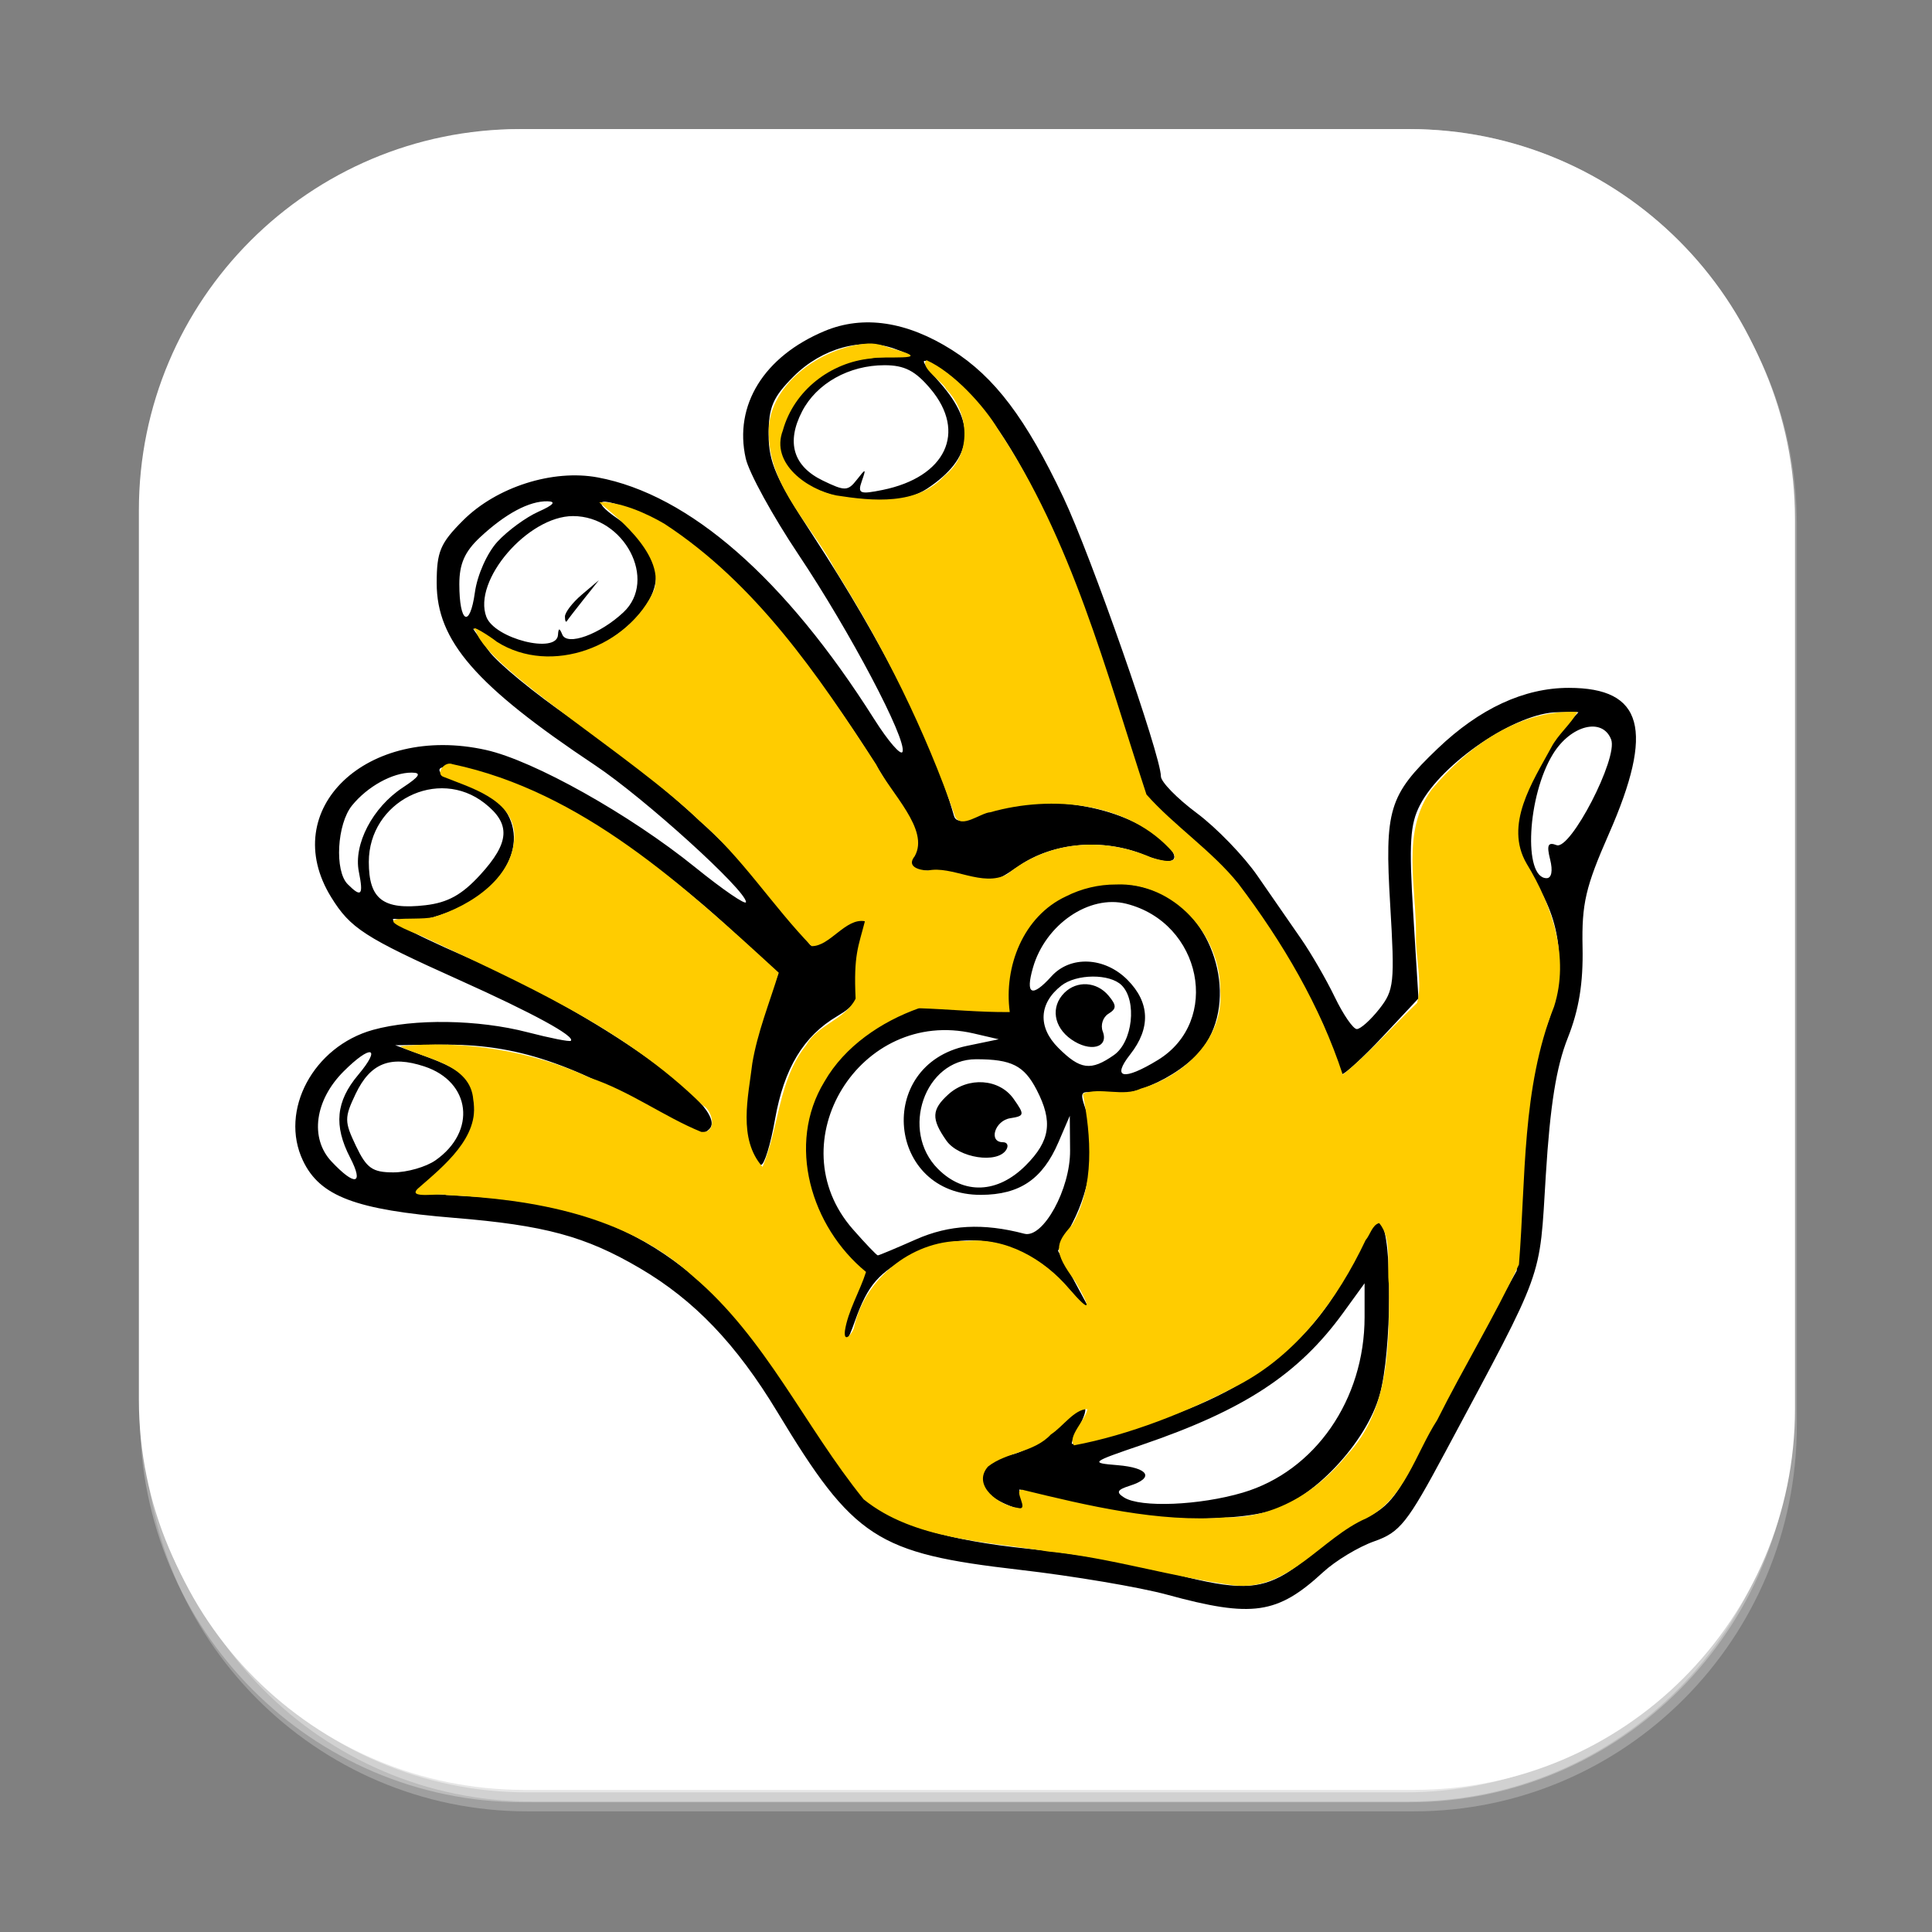 <?xml version="1.0" encoding="UTF-8" standalone="no"?>
<!-- Created with Inkscape (http://www.inkscape.org/) -->

<svg
   xmlns:dc="http://purl.org/dc/elements/1.1/"
   xmlns:cc="http://creativecommons.org/ns#"
   xmlns:rdf="http://www.w3.org/1999/02/22-rdf-syntax-ns#"
   xmlns:svg="http://www.w3.org/2000/svg"
   xmlns="http://www.w3.org/2000/svg"
   xmlns:sodipodi="http://sodipodi.sourceforge.net/DTD/sodipodi-0.dtd"
   xmlns:inkscape="http://www.inkscape.org/namespaces/inkscape"
   width="256"
   height="256"
   viewBox="0 0 256 256"
   id="svg2"
   version="1.1"
   inkscape:version="0.91 r13725"
   sodipodi:docname="childsplay.svg">
  <rect x="0" y="0" width="256" height="256" fill="#808080" stroke="none"/>
  <defs
     id="defs4" />
  <sodipodi:namedview
     id="base"
     pagecolor="#ffffff"
     bordercolor="#666666"
     borderopacity="1.0"
     inkscape:pageopacity="0.0"
     inkscape:pageshadow="2"
     inkscape:zoom="0.98994948"
     inkscape:cx="479.80265"
     inkscape:cy="164.57701"
     inkscape:document-units="px"
     inkscape:current-layer="XMLID_839_"
     showgrid="false"
     units="px"
     showguides="true"
     inkscape:guide-bbox="true"
     inkscape:snap-intersection-paths="false"
     inkscape:snap-midpoints="true"
     inkscape:window-width="1920"
     inkscape:window-height="870"
     inkscape:window-x="0"
     inkscape:window-y="24"
     inkscape:window-maximized="1">
    <sodipodi:guide
       position="128.929,237.857"
       orientation="0,1"
       id="guide4147" />
    <sodipodi:guide
       position="18.214,162.143"
       orientation="1,0"
       id="guide4149" />
    <sodipodi:guide
       position="237.857,66.786"
       orientation="1,0"
       id="guide4151" />
    <sodipodi:guide
       position="198.214,17.5"
       orientation="0,1"
       id="guide4153" />
  </sodipodi:namedview>
  <g
     inkscape:label="Capa 1"
     inkscape:groupmode="layer"
     id="layer1"
     transform="translate(0,-796.362)">
    <g
       id="g23595"
       transform="matrix(0.749,0,0,0.749,15.938,815.217)">
      <g
         id="Capa_1-8">
        <g
           id="XMLID_839_"
           style="fill:#e6e6e6">
          <linearGradient
             gradientTransform="matrix(0.995,0,0,-1,607.606,2766.467)"
             y2="2767.47"
             x2="-459.298"
             y1="2471.439"
             x1="-459.298"
             gradientUnits="userSpaceOnUse"
             id="rect3438-6-0-6-7-2_60_-65">
            <stop
               id="stop23478"
               style="stop-color:#000000"
               offset="0" />
            <stop
               id="stop23480"
               style="stop-color:#000000;stop-opacity:0.588"
               offset="1" />
          </linearGradient>
          <path
             style="opacity:0.3;fill:#e6e6e6"
             d="m 72.019,-0.726 156.804,0 c 37.431,0 67.773,30.583 67.773,68.308 l 0,159.385 c 0,37.725 -30.343,68.308 -67.773,68.308 l -156.804,0 c -37.43,0 -67.772,-30.583 -67.772,-68.308 l 0,-159.385 C 4.246,29.856 34.589,-0.726 72.019,-0.726 Z"
             enable-background="new    "
             id="rect3438-6-0-6-7-2_6_"
             inkscape:connector-curvature="0" />
          <linearGradient
             gradientTransform="matrix(0.987,0,0,-0.992,595.61,2754.072)"
             y2="2777.575"
             x2="-451.191"
             y1="2480.893"
             x1="-451.191"
             gradientUnits="userSpaceOnUse"
             id="rect3438-6-0-1-1_60_-5">
            <stop
               id="stop23484"
               style="stop-color:#000000"
               offset="0" />
            <stop
               id="stop23486"
               style="stop-color:#000000;stop-opacity:0.588"
               offset="1" />
          </linearGradient>
          <path
             style="opacity:0.45;fill:#e6e6e6"
             d="m 72.744,-0.726 155.354,0 c 37.127,0 67.224,30.401 67.224,67.904 l 0,158.442 c 0,37.502 -30.097,67.904 -67.224,67.904 l -155.354,0 c -37.127,0 -67.225,-30.402 -67.225,-67.904 l 0,-158.442 C 5.52,29.675 35.617,-0.726 72.744,-0.726 Z"
             enable-background="new    "
             id="rect3438-6-0-1-1_6_"
             inkscape:connector-curvature="0" />
          <g
             id="rect3438-6_5_"
             style="fill:#ffffff;fill-opacity:1">
            <linearGradient
               gradientTransform="matrix(1,0,0,-1,-616.095,2024.58)"
               y2="1733.799"
               x2="766.572"
               y1="2026.117"
               x1="766.572"
               gradientUnits="userSpaceOnUse"
               id="XMLID_140_-27">
              <stop
                 id="stop23491"
                 style="stop-color:#F6D560"
                 offset="0.087" />
              <stop
                 id="stop23493"
                 style="stop-color:#E7C85A"
                 offset="0.357" />
              <stop
                 id="stop23495"
                 style="stop-color:#E0C257"
                 offset="0.594" />
              <stop
                 id="stop23497"
                 style="stop-color:#EA9F84"
                 offset="1" />
            </linearGradient>
            <path
               style="fill:#ffffff;fill-opacity:1"
               d="m 71.502,-0.726 157.34,0 c 37.24,0 67.431,30.19 67.431,67.431 l 0,157.339 c 0,37.241 -30.19,67.432 -67.431,67.432 l -157.34,0 c -37.24,0 -67.431,-30.19 -67.431,-67.432 l 0,-157.339 c 0,-37.241 30.191,-67.431 67.431,-67.431 z"
               id="XMLID_1212_"
               inkscape:connector-curvature="0" />
          </g>
          <g
             transform="translate(-0.78,-1.614)"
             id="XMLID_839_-2"
             style="fill:#ffffff">
            <linearGradient
               gradientTransform="matrix(0.995,0,0,-1,607.606,2766.467)"
               y2="2767.47"
               x2="-459.298"
               y1="2471.439"
               x1="-459.298"
               gradientUnits="userSpaceOnUse"
               id="linearGradient6632">
              <stop
                 id="stop23478-3"
                 style="stop-color:#000000"
                 offset="0" />
              <stop
                 id="stop23480-7"
                 style="stop-color:#000000;stop-opacity:0.588"
                 offset="1" />
            </linearGradient>
            <path
               style="opacity:0.3;fill:#ffffff"
               d="m 72.019,-0.726 156.804,0 c 37.431,0 67.773,30.583 67.773,68.308 l 0,159.385 c 0,37.725 -30.343,68.308 -67.773,68.308 l -156.804,0 c -37.43,0 -67.772,-30.583 -67.772,-68.308 l 0,-159.385 C 4.246,29.856 34.589,-0.726 72.019,-0.726 Z"
               enable-background="new    "
               id="rect3438-6-0-6-7-2_6_-5"
               inkscape:connector-curvature="0" />
            <linearGradient
               gradientTransform="matrix(0.987,0,0,-0.992,595.61,2754.072)"
               y2="2777.575"
               x2="-451.191"
               y1="2480.893"
               x1="-451.191"
               gradientUnits="userSpaceOnUse"
               id="linearGradient6637">
              <stop
                 id="stop23484-9"
                 style="stop-color:#000000"
                 offset="0" />
              <stop
                 id="stop23486-2"
                 style="stop-color:#000000;stop-opacity:0.588"
                 offset="1" />
            </linearGradient>
            <path
               style="opacity:0.45;fill:#ffffff"
               d="m 72.744,-0.726 155.354,0 c 37.127,0 67.224,30.401 67.224,67.904 l 0,158.442 c 0,37.502 -30.097,67.904 -67.224,67.904 l -155.354,0 c -37.127,0 -67.225,-30.402 -67.225,-67.904 l 0,-158.442 C 5.52,29.675 35.617,-0.726 72.744,-0.726 Z"
               enable-background="new    "
               id="rect3438-6-0-1-1_6_-2"
               inkscape:connector-curvature="0" />
            <g
               id="rect3438-6_5_-8"
               style="fill:#ffffff">
              <linearGradient
                 gradientTransform="matrix(1,0,0,-1,-616.095,2024.58)"
                 y2="1733.799"
                 x2="766.572"
                 y1="2026.117"
                 x1="766.572"
                 gradientUnits="userSpaceOnUse"
                 id="linearGradient6643">
                <stop
                   id="stop23491-9"
                   style="stop-color:#F6D560"
                   offset="0.087" />
                <stop
                   id="stop23493-7"
                   style="stop-color:#E7C85A"
                   offset="0.357" />
                <stop
                   id="stop23495-3"
                   style="stop-color:#E0C257"
                   offset="0.594" />
                <stop
                   id="stop23497-6"
                   style="stop-color:#EA9F84"
                   offset="1" />
              </linearGradient>
              <path
                 style="fill:#ffffff"
                 d="m 71.502,-0.726 157.34,0 c 37.24,0 67.431,30.19 67.431,67.431 l 0,157.339 c 0,37.241 -30.19,67.432 -67.431,67.432 l -157.34,0 c -37.24,0 -67.431,-30.19 -67.431,-67.432 l 0,-157.339 c 0,-37.241 30.191,-67.431 67.431,-67.431 z"
                 id="XMLID_1212_-1"
                 inkscape:connector-curvature="0" />
            </g>
          </g>
          <g
             id="g6749"
             transform="translate(-435.439,-4.044)">
            <path
               inkscape:connector-curvature="0"
               id="path4137"
               d="m 620.654,260.991 c -4.889,-1.334 -16.665,-3.321 -26.17,-4.415 -25.245,-2.907 -29.292,-5.544 -42.786,-27.884 -7.285,-12.061 -14.705,-19.818 -24.377,-25.486 -9.605,-5.629 -16.814,-7.58 -32.821,-8.885 -17.426,-1.42 -23.732,-3.804 -26.737,-10.105 -4.234,-8.878 1.836,-20.223 12.386,-23.152 7.253,-2.014 18.621,-1.84 27.322,0.417 4.013,1.041 7.465,1.723 7.673,1.515 0.805,-0.805 -6.69,-4.89 -19.725,-10.748 -16.775,-7.539 -19.271,-9.152 -22.664,-14.642 -9.617,-15.561 6.345,-30.75 27.385,-26.058 8.463,1.887 25.426,11.4 36.984,20.74 4.955,4.004 9.008,6.778 9.008,6.165 0,-2.09 -17.993,-18.401 -26.691,-24.198 -21.132,-14.081 -28.026,-22.008 -28.026,-32.227 0,-5.564 0.626,-7.054 4.661,-11.089 5.919,-5.919 15.876,-9.095 23.846,-7.606 16.181,3.023 33.137,17.849 48.878,42.739 2.507,3.963 4.77,6.567 5.03,5.787 0.744,-2.231 -9.3,-21.258 -18.408,-34.876 -4.561,-6.819 -8.761,-14.474 -9.333,-17.01 -2.125,-9.423 3.22,-18.057 13.958,-22.542 6.84,-2.857 14.551,-1.704 22.558,3.373 7.521,4.77 13.044,12.082 19.662,26.032 4.876,10.278 17.267,45.709 17.267,49.372 0,0.979 2.853,3.904 6.339,6.5 3.487,2.595 8.328,7.601 10.759,11.124 2.431,3.523 5.882,8.507 7.669,11.076 1.787,2.569 4.481,7.223 5.986,10.343 1.505,3.12 3.265,5.672 3.911,5.672 0.646,0 2.438,-1.606 3.982,-3.568 2.609,-3.317 2.744,-4.61 1.92,-18.404 -1.01,-16.887 -0.254,-19.38 8.37,-27.627 7.442,-7.116 15.315,-10.765 23.226,-10.765 13.164,0 15.192,7.407 7.081,25.855 -4.121,9.373 -4.807,12.326 -4.649,20.012 0.131,6.388 -0.634,11.078 -2.626,16.094 -2.021,5.088 -3.109,11.894 -3.871,24.206 -1.172,18.938 -0.077,15.92 -17.762,48.978 -6.736,12.592 -8.049,14.244 -12.579,15.835 -2.782,0.976 -6.86,3.436 -9.062,5.465 -8.095,7.461 -12.508,8.099 -27.573,3.989 z m 19.969,-3.178 c 1.984,-1.026 4.769,-3.15 6.19,-4.719 1.421,-1.57 5.068,-3.953 8.105,-5.297 4.74,-2.097 6.212,-3.838 10.395,-12.296 2.68,-5.419 7.637,-14.795 11.015,-20.835 l 6.143,-10.981 1.058,-17.712 c 0.801,-13.405 1.781,-19.496 4.031,-25.052 3.789,-9.355 3.129,-18.644 -1.844,-25.973 -1.902,-2.802 -3.444,-6.662 -3.428,-8.578 0.037,-4.394 4.593,-14.556 8.294,-18.498 l 2.819,-3.003 -3.622,0 c -7.284,0 -20.528,8.911 -24.415,16.428 -1.752,3.387 -1.959,6.712 -1.193,19.149 l 0.927,15.05 -6.282,6.716 c -3.455,3.694 -6.733,6.716 -7.285,6.716 -0.552,0 -1.393,-2.074 -1.868,-4.61 -0.476,-2.535 -2.801,-7.49 -5.168,-11.01 -2.367,-3.52 -5.942,-9.2 -7.945,-12.621 -2.003,-3.422 -7.224,-9.427 -11.603,-13.346 l -7.96,-7.125 -6.871,-21.353 C 600.064,67.629 589.618,48.894 579.125,43.282 c -2.347,-1.255 -2.061,-0.557 1.373,3.357 6.504,7.411 5.781,13.287 -2.299,18.667 -7.304,4.863 -23.805,1.296 -26,-5.62 -1.303,-4.105 2.627,-11.845 7.533,-14.836 2.576,-1.571 6.921,-2.739 10.423,-2.804 5.686,-0.104 5.807,-0.183 2.264,-1.475 -5.698,-2.077 -12.844,-0.122 -17.85,4.883 -3.672,3.672 -4.432,5.436 -4.432,10.285 0,4.887 1.293,7.831 7.842,17.856 12.468,19.086 21.224,36.492 24.944,49.582 0.351,1.236 1.583,1.156 5.148,-0.334 9.088,-3.797 23.491,-1.893 30.985,4.095 4.717,3.77 3.369,5.591 -2.376,3.211 -7.332,-3.037 -16.23,-2.267 -22.284,1.928 -4.347,3.012 -5.836,3.431 -8.028,2.258 -1.48,-0.792 -4.837,-1.44 -7.461,-1.44 -4.379,0 -4.638,-0.211 -3.161,-2.576 1.383,-2.215 0.605,-4.227 -5.548,-14.347 -13.474,-22.161 -30.276,-40.632 -41.658,-45.797 -8.019,-3.639 -10.665,-3.317 -4.904,0.597 7.533,5.119 8.665,11.335 3.148,17.288 -6.848,7.389 -16.935,9.338 -24.492,4.73 l -4.473,-2.727 2.779,3.903 c 1.529,2.147 8.097,7.545 14.596,11.997 14.48,9.918 28.362,22.303 36.069,32.181 3.188,4.086 6.006,7.644 6.262,7.908 0.257,0.264 2.337,-0.853 4.624,-2.481 4.937,-3.516 6.129,-2.854 4.302,2.387 -0.74,2.122 -1.069,5.305 -0.733,7.075 0.476,2.501 -0.285,3.745 -3.416,5.59 -5.984,3.525 -9.443,9.253 -11.031,18.267 -0.78,4.429 -1.891,8.052 -2.468,8.052 -3.667,0 -3.545,-16.244 0.197,-26.245 l 2.866,-7.661 -9.206,-8.426 c -10.919,-9.994 -24.205,-19.191 -34.09,-23.601 -8.252,-3.681 -17.9,-5.752 -16.539,-3.55 0.483,0.781 2.01,1.42 3.393,1.42 1.384,0 4.126,1.385 6.094,3.077 6.806,5.854 3.505,15.205 -7.01,19.856 -3.314,1.466 -7.253,2.344 -8.754,1.952 -5.235,-1.369 -0.26,1.544 11.001,6.441 23.407,10.18 46.656,26.647 42.911,30.392 -1.317,1.317 -2.529,1.135 -5.935,-0.892 -18.197,-10.831 -28.132,-14.18 -41.594,-14.023 l -8.061,0.094 5.198,1.905 c 7.373,2.702 8.815,4.275 8.815,9.621 0,3.743 -1.071,5.733 -5.197,9.658 l -5.197,4.944 12.204,0.776 c 24.822,1.579 40.938,12.415 56.766,38.171 4.329,7.045 9.008,13.837 10.396,15.093 5.009,4.533 14.531,7.445 29.203,8.931 8.121,0.823 18.93,2.63 24.022,4.016 11.449,3.117 15.716,3.31 20.337,0.92 z m -37.103,-12.863 c -4.771,-1.39 -8.806,-2.548 -8.966,-2.574 -0.16,-0.026 0.057,0.861 0.482,1.97 0.58,1.511 0.151,1.794 -1.71,1.127 -7.521,-2.693 -8.029,-7.771 -0.911,-9.107 2.915,-0.547 6.71,-2.722 9.342,-5.353 4.43,-4.43 5.655,-4.138 3.051,0.727 -0.76,1.42 -1.198,2.581 -0.974,2.581 0.224,0 4.797,-1.216 10.161,-2.703 20.561,-5.698 33.111,-15.259 39.757,-30.286 2.297,-5.194 3.714,-7.018 4.691,-6.04 2.064,2.064 1.932,22.718 -0.194,30.313 -2.376,8.486 -11.816,18.523 -19.363,20.587 -8.166,2.234 -25.527,1.624 -35.366,-1.242 z m 30.526,-2.027 c 12.761,-3.79 21.522,-16.432 21.522,-31.059 l 0,-5.968 -3.775,5.205 c -7.89,10.879 -17.517,17.2 -35.595,23.37 -9.127,3.115 -9.227,3.198 -4.337,3.602 5.521,0.457 6.579,2.243 2.159,3.645 -2.235,0.709 -2.45,1.154 -1.001,2.071 2.902,1.838 13.374,1.406 21.027,-0.866 z m -70.504,-28.352 c -0.032,-1.688 0.863,-4.852 1.99,-7.03 1.848,-3.573 1.844,-4.04 -0.035,-4.761 -1.146,-0.44 -3.615,-3.412 -5.486,-6.606 -7.224,-12.327 -3.529,-27.654 8.54,-35.431 5.708,-3.678 7.063,-3.993 14.952,-3.474 l 8.675,0.571 0.065,-5.121 c 0.159,-12.627 14.407,-21.163 26.771,-16.038 9.584,3.973 14.063,17.911 8.569,26.666 -3.375,5.378 -13.327,10.197 -18.798,9.103 -3.673,-0.735 -3.723,-0.663 -2.343,3.296 1.787,5.125 0.736,13.14 -2.554,19.478 l -2.555,4.923 3.276,6.078 3.276,6.078 -4.417,-5.17 c -7.565,-8.855 -18.067,-11.226 -27.78,-6.271 -6.115,3.12 -7.965,5.233 -10.295,11.762 -1.342,3.761 -1.805,4.249 -1.849,1.948 z m 12.65,-16.433 c 5.911,-2.615 11.888,-2.929 19.189,-1.008 3.315,0.872 8.144,-7.919 8.086,-14.719 l -0.052,-6.142 -2.005,4.671 c -2.803,6.531 -6.836,9.277 -13.674,9.312 -16.655,0.086 -18.863,-22.963 -2.525,-26.356 l 5.63,-1.169 -4.442,-1.032 c -20.068,-4.662 -34.833,19.296 -21.354,34.648 2.228,2.538 4.213,4.615 4.411,4.615 0.198,0 3.228,-1.269 6.735,-2.82 z m 19.423,-13.092 c 4.347,-4.347 4.844,-7.753 1.949,-13.353 -2.234,-4.319 -4.436,-5.434 -10.738,-5.434 -9.09,0 -13.473,12.66 -6.721,19.412 4.592,4.592 10.533,4.352 15.511,-0.625 z m -14.04,-4.403 c -2.692,-3.843 -2.619,-5.472 0.363,-8.171 3.499,-3.166 9.012,-2.787 11.536,0.794 1.984,2.815 1.947,3.029 -0.592,3.429 -2.741,0.432 -3.904,4.245 -1.295,4.245 0.777,0 1.042,0.601 0.589,1.335 -1.56,2.524 -8.431,1.466 -10.601,-1.632 z m 37.398,-14.23 c 11.293,-6.887 7.783,-24.311 -5.573,-27.663 -6.556,-1.645 -14.309,3.669 -16.5,11.311 -1.38,4.81 -0.192,5.359 3.284,1.518 3.337,-3.688 9.386,-3.414 13.406,0.607 4.003,4.003 4.179,8.562 0.51,13.226 -3.341,4.248 -1.179,4.691 4.874,1 z m -7.743,-0.896 c 3.307,-2.316 4.112,-9.589 1.365,-12.336 -2.088,-2.088 -7.992,-2.052 -10.687,0.067 -3.971,3.122 -4.176,7.345 -0.533,10.988 3.9,3.9 5.77,4.143 9.856,1.281 z m -7.557,-2.77 c -3.135,-2.196 -3.667,-5.785 -1.221,-8.231 2.225,-2.225 5.749,-1.999 7.825,0.502 1.44,1.735 1.434,2.296 -0.031,3.202 -0.977,0.604 -1.427,2.01 -0.999,3.124 1.109,2.89 -2.245,3.735 -5.574,1.403 z m -127.569,20.928 c -2.934,-5.674 -2.519,-9.965 1.419,-14.644 4.206,-4.999 2.272,-5.465 -2.573,-0.62 -5.114,5.114 -6.017,11.819 -2.146,15.94 4.167,4.436 5.774,4.107 3.301,-0.676 z m 15.1,0.466 c 7.316,-5.124 6.274,-13.886 -1.975,-16.609 -6.029,-1.99 -9.56,-0.581 -12.149,4.846 -2.013,4.222 -2.009,4.9 0.054,9.228 1.88,3.942 2.913,4.671 6.623,4.671 2.418,0 5.768,-0.961 7.446,-2.136 z m 7.886,-50.477 c 5.257,-5.737 5.47,-9.027 0.822,-12.683 -8.271,-6.506 -20.506,-0.311 -20.506,10.381 0,6.59 2.523,8.52 10.008,7.653 3.957,-0.458 6.459,-1.842 9.676,-5.351 z m -21.449,-0.587 c -0.97,-4.848 2.436,-11.368 7.771,-14.879 2.995,-1.971 3.393,-2.637 1.58,-2.644 -3.368,-0.012 -7.825,2.444 -10.559,5.819 -2.66,3.284 -3.115,11.572 -0.764,13.923 2.416,2.416 2.81,1.973 1.972,-2.22 z m 210.752,-2.149 c -0.642,-2.559 -0.386,-3.131 1.141,-2.545 2.458,0.943 10.91,-15.409 9.655,-18.68 -1.521,-3.964 -7.113,-2.581 -10.28,2.543 -4.561,7.38 -5.319,21.983 -1.141,21.983 0.88,0 1.127,-1.302 0.625,-3.301 z M 512.874,91.19 c 0.079,-1.25 0.268,-1.267 0.756,-0.067 0.846,2.083 6.653,-0.025 10.819,-3.928 6.093,-5.708 0.166,-17.025 -8.917,-17.025 -7.991,0 -17.794,11.408 -15.327,17.837 1.484,3.868 12.451,6.623 12.668,3.182 z m 1.229,-3.241 c 0,-0.743 1.351,-2.494 3.003,-3.892 l 3.003,-2.542 -2.655,3.336 c -1.46,1.835 -2.811,3.587 -3.003,3.892 -0.191,0.306 -0.348,-0.051 -0.348,-0.794 z M 502.181,74.686 c 1.787,-1.936 5.05,-4.321 7.252,-5.3 2.65,-1.178 3.184,-1.797 1.58,-1.832 -3.219,-0.069 -7.439,2.184 -11.923,6.366 -2.707,2.525 -3.67,4.7 -3.67,8.289 0,6.93 1.861,7.903 2.757,1.441 0.427,-3.078 2.167,-6.974 4.004,-8.964 z m 64.441,-10.704 c -0.774,2.21 -0.367,2.383 3.667,1.566 11.176,-2.266 14.948,-10.206 8.493,-17.878 -2.702,-3.211 -4.605,-4.19 -8.144,-4.19 -6.284,0 -12.016,3.213 -14.581,8.174 -2.832,5.476 -1.567,9.7 3.665,12.233 3.924,1.9 4.431,1.887 6.027,-0.158 1.594,-2.041 1.669,-2.019 0.873,0.253 z"
               style="fill:#000000" />
            <path
               transform="matrix(1.335,0,0,1.335,-21.27,-25.163)"
               sodipodi:nodetypes="ccccccccccccccccccccccccccccccccccccccccccccccccccccccccccccccccccccccccccccccccccccccccccc"
               inkscape:connector-curvature="0"
               id="path6717"
               d="m 441.175,48.547 c -6.123,0.382 -13.638,5.621 -13.118,12.298 0.186,6.853 5.817,11.985 8.833,17.763 6.419,10.21 11.9,21.239 15.854,32.651 0.832,1.632 3.364,-0.515 4.65,-0.601 8.156,-2.312 18.418,-1.368 24.255,5.379 0.951,1.776 -2.148,0.885 -2.983,0.593 -6.511,-2.817 -13.76,-2.09 -19.026,2.243 -3.295,1.783 -7.28,-1.201 -10.539,-0.489 -1.136,-0.06 -2.855,-0.496 -1.724,-1.897 2.013,-3.554 -3.195,-8.34 -5.115,-12.175 C 434.513,92.366 426.299,80.334 414.218,72.435 c -2.364,-1.395 -6.027,-3.019 -8.638,-2.846 1.222,1.099 8.803,6.645 7.275,11.598 -3.331,7.464 -13.621,11.46 -20.862,6.872 -0.614,-0.52 -3.978,-2.736 -2.736,-1.33 1.786,5.165 20.792,16.504 29.604,25.074 5.614,4.787 9.73,11.344 14.845,16.596 2.436,0.061 4.51,-3.781 7.072,-3.298 -0.846,3.344 -1.513,4.385 -1.23,10.255 -1.357,2.766 -5.022,3.425 -6.548,6.164 -3.724,4.632 -3.564,10.87 -5.786,16.129 -3.288,-3.723 -1.886,-9.283 -1.355,-13.722 0.69,-4.126 2.292,-8.053 3.501,-12.01 -12.561,-11.509 -26.052,-23.998 -43.225,-27.63 -1.1,-0.462 -2.354,1.34 -1.131,1.705 3.527,1.417 8.837,2.888 9.309,7.314 0.286,5.87 -5.748,9.753 -10.725,11.256 -2.631,0.571 -9.566,-0.665 -1.574,2.487 13.073,6.189 26.858,12.126 37.274,22.448 1.368,0.695 1.974,3.734 -0.204,3.515 -4.912,-1.998 -9.458,-5.417 -14.835,-7.2 -7.676,-3.623 -16.924,-4.975 -25.096,-4.142 3.378,1.713 9.38,2.307 9.73,7.106 0.911,4.921 -3.952,8.787 -7.28,11.693 -1.681,1.508 2.927,0.596 3.716,0.921 11.559,0.547 23.842,2.674 32.684,10.769 9.673,8.197 14.759,19.853 22.619,29.555 6.673,5.379 16.299,5.569 24.401,6.9 8.363,0.835 16.439,3.399 24.745,4.506 7.253,0.722 11.484,-6.306 17.484,-8.912 5.04,-2.562 6.495,-8.56 9.361,-12.999 3.471,-6.932 7.571,-13.665 10.837,-20.617 0.923,-11.439 0.356,-23.343 4.655,-34.181 2.083,-6.523 -0.228,-13.34 -3.64,-18.95 -2.998,-5.152 0.783,-10.815 3.241,-15.343 0.89,-1.751 2.663,-3.178 3.493,-4.758 -7.761,-0.333 -14.558,4.597 -19.295,10.261 -4.09,5.539 -2.049,12.878 -2.097,19.21 -0.1,2.972 0.9,6.362 0.149,9.087 -3.275,3.147 -6.375,6.709 -9.854,9.521 -2.946,-9.045 -7.978,-17.594 -13.83,-25.315 -3.494,-4.352 -8.559,-7.72 -12.182,-11.819 -5.377,-16.363 -9.878,-33.784 -19.676,-48.409 -1.8,-3.014 -5.822,-7.502 -9.472,-9.148 -1.011,0.938 2.322,2.984 2.605,3.844 3.049,3.102 3.475,8.593 -0.192,11.451 -3.64,3.983 -9.548,3.383 -14.363,2.632 -3.764,-0.748 -8.771,-4.208 -7.087,-8.614 1.475,-5.302 6.331,-9.049 11.741,-9.543 1.344,-0.362 8.561,0.361 3.275,-1.149 -1.406,-0.386 -2.276,-0.894 -3.744,-0.822 z m 32.88,71.684 c 7.662,-0.327 13.931,6.722 13.821,14.144 0.473,6.321 -4.835,11.246 -10.519,12.902 -2.331,1.137 -5.437,-0.237 -7.696,0.683 1.099,5.607 1.586,12.26 -1.424,17.387 -2.256,2.486 -2.529,3.521 0.419,7.477 2.112,3.627 2.155,4.394 -0.856,0.932 -3.294,-3.897 -8.409,-6.827 -13.588,-6.267 -6.671,-0.366 -13.314,4.618 -14.84,11.293 -0.085,0.796 -1.444,2.448 -1.243,0.598 0.391,-2.62 2.013,-5.303 2.799,-7.807 -7.297,-5.982 -10.575,-16.926 -5.508,-25.224 2.691,-4.697 7.555,-7.958 12.521,-9.721 3.996,0.13 8.103,0.556 12.034,0.506 -0.81,-6.008 1.782,-12.693 7.455,-15.33 2.049,-1.037 4.328,-1.579 6.626,-1.572 z m 34.873,44.872 c 1.804,2.134 0.943,5.588 1.294,8.23 0.044,7.749 0.132,16.513 -5.583,22.526 -3.904,4.846 -9.649,8.389 -16.031,8.235 -8.887,0.722 -18.412,-1.57 -26.987,-3.658 -1.296,-0.044 1.102,2.886 -0.608,2.4 -2.331,-0.281 -6.136,-2.907 -3.927,-5.464 2.474,-1.965 6.1,-1.825 8.354,-4.275 1.539,-0.979 3.103,-3.348 4.814,-3.345 -0.113,1.285 -2.733,3.687 -1.765,4.799 7.279,-1.359 15.077,-4.432 21.636,-7.903 7.877,-4.067 13.284,-11.437 17.005,-19.285 0.576,-0.644 0.88,-2.036 1.797,-2.26 z"
               style="opacity:1;fill:#ffcc00;fill-opacity:1;stroke:none" />
          </g>
        </g>
      </g>
      <g
         display="none"
         id="Capa_2-9"
         style="display:none" />
      <g
         display="none"
         id="Capa_3-8"
         style="display:none">
        <g
           display="inline"
           id="XMLID_115_"
           style="display:inline">
          <g
             id="XMLID_535_">
            <path
               d="M 48.863,-43.687 C 19.77,-16.179 0.217,20.788 -6.527,60.24 c -6.477,37.881 -0.514,76.823 16.537,111.229 17.598,35.509 46.172,64.609 81.404,82.744 19.223,9.895 39.904,16.765 60.96,21.523 21.642,4.891 44.1,8.054 66.308,6.099 37.061,-3.263 68.399,-22.989 87.871,-54.58 17.74,-28.784 24.893,-64.167 20.205,-97.607 C 321.182,89.86 301.321,53.581 275.732,23.132 249.392,-8.208 216.489,-35.983 179.927,-54.615 144.903,-72.463 103.281,-81.947 64.917,-69.583 32.987,-59.293 3.562,-35.256 -7.046,-2.66 c -2.599,7.983 -3.852,16.307 -3.921,24.693 -0.017,1.931 2.983,1.933 3,0 0.294,-35.446 24.65,-65.038 55.03,-80.906 34.614,-18.08 74.429,-16.016 110.27,-2.511 37.552,14.15 70.862,39.364 98.933,67.672 26.956,27.185 49.866,59.602 61.342,96.437 10.377,33.312 10.05,68.807 -2.832,101.401 -12.445,31.489 -36.652,58.704 -69.407,69.374 -20.745,6.758 -42.984,6.987 -64.461,4.305 -21.355,-2.667 -42.658,-7.801 -62.862,-15.216 C 80.706,248.887 48.212,225.388 25.708,192.368 4.766,161.64 -6.904,124.725 -6.143,87.462 -5.349,48.631 8.281,10.209 31.947,-20.568 c 5.772,-7.506 12.158,-14.494 19.037,-20.998 1.406,-1.329 -0.718,-3.447 -2.121,-2.121 l 0,0 z"
               id="XMLID_136_"
               inkscape:connector-curvature="0"
               style="fill:#d60523" />
          </g>
        </g>
      </g>
    </g>
  </g>
</svg>
